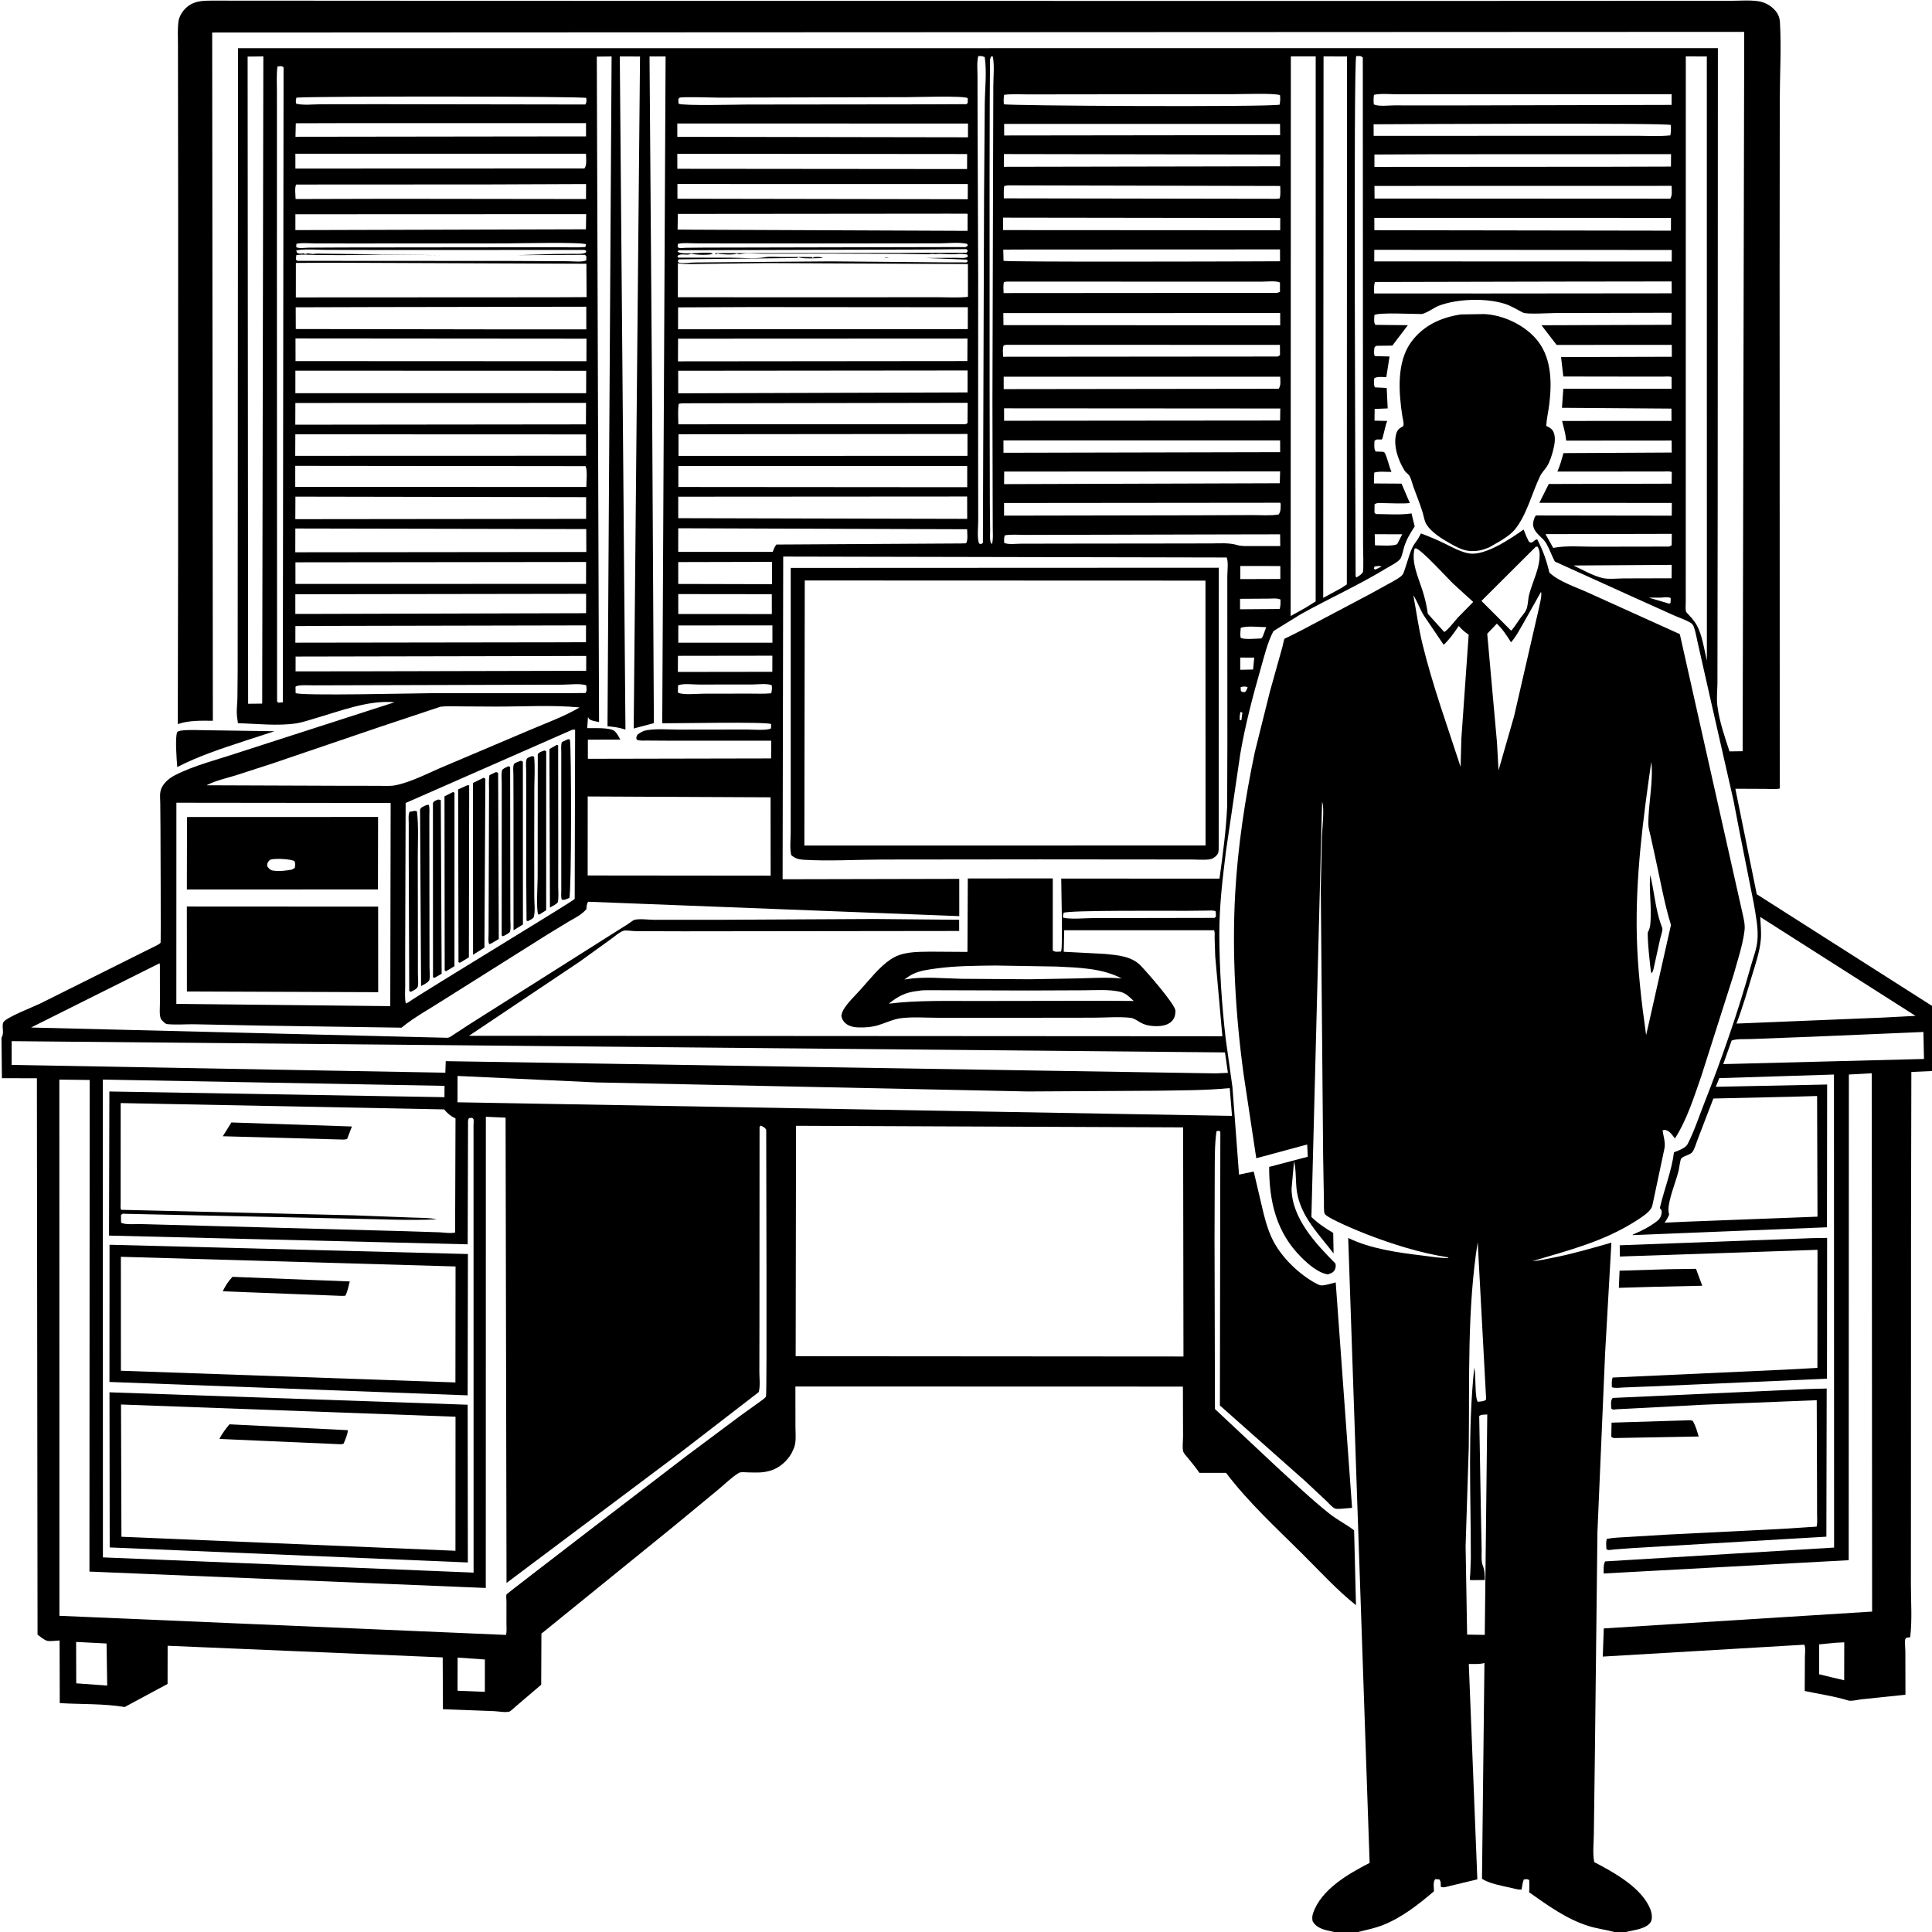 <svg version="1.1" xmlns="http://www.w3.org/2000/svg" style="display: block;" viewBox="0 0 2048 2048" width="1024" height="1024">
<path transform="translate(0,0)" fill="rgb(255,255,255)" d="M 0 0 L 0 2048 L 2048 2048 L 2048 0 L 0 0 z"/>
<path transform="translate(0,0)" fill="rgb(0,0,0)" d="M 2048 1066.26 L 2048 1135.34 L 2026.11 1136.32 L 2025.77 1299.96 L 2025.7 1562.56 L 2025.63 1678.66 C 2025.59 1697.2 2027.13 1717.2 2024.88 1735.5 L 2021 1736.1 C 2020.58 1736.56 2020.03 1736.95 2019.73 1737.5 C 2018.91 1739 2019.75 1748.28 2019.75 1750.4 L 2019.85 1796.49 L 1973.19 1801.36 C 1969.79 1801.72 1962.38 1803.59 1959.25 1802.61 C 1944.52 1798 1928.26 1795.79 1913.08 1792.51 L 1913.26 1756.76 C 1913.27 1753.37 1914.16 1746.3 1912.64 1743.44 L 1699.01 1756.05 L 1700.08 1726.19 L 1984.52 1708.34 L 1984.14 1137.7 L 1959.88 1139.05 L 1959.7 1653.87 L 1699.92 1667.96 C 1700 1663.87 1699.48 1658.79 1701.5 1655.15 L 1944.21 1640.48 L 1944.07 1139.06 L 1822.5 1142.86 L 1818.81 1152.05 L 1936.83 1149.64 L 1936.66 1300.97 L 1730.47 1309.29 C 1731.65 1308.22 1731.09 1308.53 1732.46 1307.98 C 1740.43 1304.77 1750.91 1299.12 1757.52 1293.61 C 1760.14 1291.43 1762.23 1286.41 1761.2 1283 C 1760.7 1281.38 1759.24 1281.63 1759.71 1279.63 C 1764.35 1260.01 1771.92 1241.59 1774.51 1221.45 C 1778.83 1219.9 1786.76 1217.02 1788.95 1212.77 C 1795.8 1199.46 1800.86 1184.04 1806.35 1170.07 C 1825.06 1122.49 1842.14 1073.5 1855.92 1024.26 C 1858.31 1015.69 1862.05 1006.2 1862.9 997.42 C 1864.15 984.501 1861.27 970.713 1859.14 958 L 1844.85 886.197 L 1837.53 848.269 L 1813.17 741.175 L 1800.21 683.774 C 1798.66 677.588 1797.78 670.86 1795.67 664.886 C 1794.69 662.1 1793.53 660.877 1790.94 659.5 C 1785.15 656.417 1778.59 654.236 1772.59 651.498 L 1728.69 631.735 L 1648.18 595.242 C 1644.98 589.084 1642.6 582.222 1639.24 576.254 C 1635.29 569.23 1626.64 565.684 1625.22 557.158 C 1624.78 554.534 1625.99 549.202 1627.6 547.135 C 1628.32 546.216 1628.18 546.414 1629.19 546.421 L 1772.1 546.626 L 1772.22 533.146 L 1631.76 533.036 L 1641.76 513.047 L 1772.02 512.712 L 1772.17 500.343 C 1769.68 499.35 1765.95 499.818 1763.23 499.82 L 1744.61 499.835 L 1650.88 499.891 C 1653.73 493.55 1655.49 486.994 1657.36 480.318 L 1772.1 479.713 L 1772 466.967 L 1660.25 467.056 C 1659.55 459.898 1657.66 453.164 1655.87 446.225 L 1771.88 446.199 L 1771.79 433.136 L 1655.75 432.286 L 1657.17 412.058 L 1771.98 412.101 L 1771.93 399.67 C 1769.41 398.721 1765.95 399.204 1763.26 399.206 L 1741.51 399.236 L 1657.2 399.107 L 1654.78 378.503 L 1772.21 378.172 L 1772.16 365.574 L 1650.09 365.624 L 1634.03 344.787 L 1771.84 344.301 L 1772 331.538 L 1648.71 331.835 C 1642.85 331.844 1618.56 333.424 1614.47 331.392 C 1607.92 328.142 1601.8 324.089 1594.73 321.917 C 1574.66 315.75 1544.72 316.649 1525.11 324.124 C 1520.32 325.948 1511 332.853 1506.52 332.883 C 1498.59 332.935 1460.97 330.967 1456.9 334 C 1456.85 337.107 1455.96 342.127 1458 344.359 L 1492.39 344.717 L 1475.96 366.348 L 1459.79 366.55 C 1457.91 366.69 1458.09 367.138 1456.92 368.5 C 1456.69 371.774 1455.97 374.492 1457.36 377.5 L 1472.98 377.895 L 1469.54 399.737 C 1465.63 399.767 1459.96 398.837 1456.75 401 C 1456.61 404.004 1455.9 408.013 1457.5 410.621 L 1469.97 411.275 L 1471.01 432.932 L 1457.19 433.511 L 1457.02 445.905 L 1470.5 446.234 L 1470.05 447.446 L 1469.38 449.341 C 1468.71 451.182 1465.53 465.493 1465 465.725 C 1464.01 466.157 1462.83 465.799 1461.75 465.836 C 1458.99 465.93 1458.86 465.578 1456.97 467.5 C 1456.99 471.014 1456.15 475.814 1458.22 478.628 L 1466 478.918 C 1466.2 478.963 1467.68 479.594 1467.89 480 C 1470.84 485.893 1472.35 493.911 1474.97 500.257 C 1469.68 500.294 1461.62 499.411 1456.72 500.97 L 1456.44 512.477 L 1485.69 512.669 L 1494.49 533.264 C 1485.62 534.117 1476.04 533.389 1467.09 533.324 C 1463.54 533.298 1460.11 532.541 1457.09 534.5 L 1457.01 543.5 L 1458.5 544.921 C 1470.39 544.935 1483.71 546.067 1495.4 544.345 L 1496.25 544.207 L 1499.62 558.061 C 1495.13 564.867 1491.17 571.366 1488.64 579.164 C 1487.4 582.985 1486.53 588.298 1484.76 591.779 C 1482.93 595.385 1473.48 600.073 1469.96 602.215 C 1440.39 620.213 1408.71 634.463 1378.5 651.318 L 1349.87 668.995 C 1343.54 681.122 1340.16 695.615 1336.4 708.74 C 1327.86 738.522 1320.02 768.444 1314.77 799 L 1299.62 902 C 1295.96 931.573 1292.47 960.369 1292.54 990.244 C 1292.63 1027.06 1295.08 1064.98 1299.35 1101.57 L 1306.43 1152.21 L 1313.42 1245.14 L 1328.99 1241.87 L 1337.25 1277.05 C 1339.96 1289.07 1343.2 1301.98 1348.54 1313.12 C 1357.19 1331.21 1374.36 1348.23 1391.48 1358.51 C 1393.38 1359.65 1398 1362.31 1400.1 1362.52 C 1404.24 1362.95 1411.7 1360.42 1415.9 1359.38 L 1433.25 1598.41 L 1429.5 1598.69 C 1426.11 1598.84 1418.28 1600.07 1415.33 1599.14 C 1412.52 1598.25 1408.45 1593.37 1406.21 1591.24 L 1383.79 1570.23 L 1293.14 1489.86 L 1293.61 1199.5 C 1291.51 1198.55 1291.66 1198.49 1289.5 1199.27 C 1287.41 1214.2 1287.78 1230.18 1287.66 1245.28 L 1287.46 1313.42 L 1287.9 1493.64 L 1352.32 1553.98 C 1370.93 1571.03 1389.44 1588.76 1409.17 1604.5 C 1417.48 1611.13 1427.08 1615.77 1435.42 1622.25 L 1437.38 1701.54 C 1417.25 1685.56 1399.02 1665.52 1380.77 1647.37 C 1352.82 1619.56 1323.5 1592.76 1299.65 1561.28 L 1271.45 1561.29 C 1267.6 1555.67 1263.26 1550.5 1259 1545.19 C 1257.67 1543.53 1254.99 1540.91 1254.36 1538.97 C 1253.05 1534.9 1254.11 1527.35 1254.09 1522.77 L 1253.93 1469.85 L 843.155 1469.73 L 843.209 1512.38 C 843.208 1519.31 844.289 1528.3 841.699 1534.76 L 841.159 1536 L 839.304 1540.1 C 834.646 1548.62 826.079 1556.23 816.692 1558.93 L 815.11 1559.36 C 807.718 1561.45 800.548 1560.91 792.956 1560.8 C 790.248 1560.76 785.417 1560 783.143 1561.38 C 775.387 1566.07 768.179 1573.38 761.151 1579.2 L 713.551 1618.48 L 573.913 1731.74 L 573.69 1785.87 L 545.862 1809.64 C 544.608 1810.65 541.371 1813.93 539.948 1814.36 C 535.93 1815.57 527.742 1814.03 523.198 1813.85 L 469.509 1811.82 L 469.286 1756.92 L 177.699 1744.57 L 177.626 1785.06 L 132.174 1809.51 C 109.977 1805.79 85.884 1806.72 63.343 1805.37 L 63.178 1738.99 C 59.465 1739.08 53.506 1740.08 50.043 1739.32 C 46.943 1738.63 42.447 1734.69 39.795 1732.86 L 39.112 1143.03 L 2.035 1142.92 L 1.561 1100 C 4.996 1095.25 1.385 1087.58 3.631 1083.56 C 6.478 1078.47 35.438 1067.3 42.548 1063.82 L 158.138 1006.12 C 160.479 1004.83 168.862 1001.26 170.218 999.387 C 170.673 998.761 170.119 888.877 170.106 876.986 L 169.896 851.397 C 169.798 845.966 168.936 839.92 171.423 834.933 C 174.442 828.88 180.199 824.419 186.118 821.425 C 206.569 811.083 230.939 805.16 252.708 797.822 L 418.268 744.425 C 390.859 741.777 360.204 753.929 334.057 761.465 C 327.688 763.3 321.052 765.671 314.5 766.713 C 294.918 769.827 272.21 767.136 252.24 766.641 L 252.005 765.07 L 251.652 762.5 C 250.348 754.763 251.377 748.032 251.678 740.299 L 251.944 711.814 L 252.034 577.471 L 252.339 51.08 L 1821.03 50.994 L 1820.82 537.53 L 1820.61 689.031 L 1820.55 725.016 C 1820.41 732.554 1819.5 740.519 1820.45 747.995 L 1820.67 749.5 C 1822.74 765.128 1828.44 781.56 1833.36 796.526 L 1847.27 796.322 L 1848.95 33.779 L 224.92 34.489 L 225.627 764.07 C 214.233 763.896 200.78 763.591 189.855 767.144 L 188.457 767.615 L 188.787 586.478 L 188.844 226.957 L 188.681 89.003 L 188.64 46.972 C 188.636 39.276 188.175 31.025 189.065 23.391 C 189.679 18.127 192.639 13.018 196.278 9.278 C 204.131 1.203 213.398 0.731 223.824 0.671 L 663 0.936 L 1547.35 0.975 L 1770.92 0.87 L 1834.3 0.862 C 1843.8 0.881 1855.08 -0.166 1864.39 1.379 C 1870.63 2.416 1876.45 5.523 1880.82 10.07 C 1884.63 14.047 1886.49 18.104 1886.81 23.632 C 1888.39 50.908 1886.66 79.281 1886.63 106.66 L 1886.47 285.536 L 1886.61 835.885 C 1881.97 836.917 1876.11 836.262 1871.33 836.246 L 1839.54 836.105 L 1862.24 947.941 L 2048 1066.26 z M 1036.97 59.5 C 1035.34 66.073 1036.19 73.897 1036.19 80.657 L 1036.27 122.878 L 1036.89 292.5 L 1036.85 488.645 L 1036.94 551.775 C 1036.97 558.544 1035.57 569.898 1037.82 576.143 L 1039.98 576.798 L 1041.91 575.5 L 1043.15 208.343 L 1043.88 109.987 C 1044.07 94.24 1046.17 75.99 1043.84 60.5 C 1041.22 59.44 1039.78 59.231 1036.97 59.5 z M 1051.07 59.5 C 1050.01 61.024 1049.57 61.838 1049.46 63.738 L 1049.17 104.145 L 1048.99 182.078 L 1049.02 412.819 L 1049.28 534.417 L 1049.59 561.759 C 1049.66 565.547 1049.12 570.4 1049.89 574 C 1050.16 575.257 1050.68 575.902 1051.5 576.809 C 1053.04 571.559 1052.37 565.288 1052.36 559.827 L 1052.26 526.83 L 1052.03 423.627 L 1052.75 161.012 L 1052.96 91.115 C 1052.98 81.375 1054.29 69.593 1052.47 60.089 L 1051.07 59.5 z M 1437.62 59.5 C 1434.57 66.109 1436.97 556.086 1437.01 611 L 1438 612.141 L 1441.95 609.5 C 1442.84 608.586 1443.96 607.856 1444.61 606.757 C 1445.71 604.864 1444.91 582.85 1444.91 578.971 L 1444.8 463.269 L 1444.63 61 C 1442.29 58.751 1440.78 59.463 1437.62 59.5 z M 262.488 59.998 L 263.029 746.03 L 277.944 745.862 L 279.151 59.801 L 262.488 59.998 z M 632.637 60.028 L 635.011 765.413 C 632.286 764.812 625.894 764.041 624.206 761.726 L 623.292 760.024 L 622.477 771.826 C 629.296 772.056 647.281 770.86 651.76 775.234 C 654.231 777.647 655.948 780.997 657.612 783.983 L 623.161 784.097 L 623.163 804.36 L 817.403 803.971 L 817.561 785.198 L 709.05 785.168 L 685.956 785.018 C 682.411 784.99 678.252 785.53 674.958 784.069 C 674.094 781.456 674.594 781.307 675.768 778.764 C 678.824 776.455 681.665 774.699 685.5 774.051 C 696.385 772.213 709.455 773.444 720.572 773.42 L 792 773.318 C 797 773.301 813.993 774.707 817.333 772 L 817.429 767.5 C 811.13 764.902 717.445 766.827 702.014 766.716 L 705.556 59.853 L 688.532 59.876 L 691.266 427.75 L 693.13 766.577 L 671.752 772.231 L 678.449 59.91 L 657.015 59.83 L 663.003 773.411 L 661.513 772.93 C 655.644 771.068 650.095 770.39 643.982 769.881 L 648.319 59.857 L 632.637 60.028 z M 1368.35 59.797 L 1368.15 653.025 L 1384.01 644.184 L 1394.67 637.49 L 1394.7 59.795 L 1368.35 59.797 z M 1403.01 59.805 L 1402.66 633.764 L 1421.53 623.53 L 1427.71 619.518 L 1427.86 59.856 L 1403.01 59.805 z M 1787.02 59.782 L 1786.96 639.187 C 1786.97 641.76 1786.26 647.636 1787.92 649.371 C 1791.86 653.468 1796.08 658.033 1798.82 663.037 C 1804.37 673.157 1806.66 688.992 1809.36 700.363 L 1809.3 59.872 L 1787.02 59.782 z M 294.099 70.5 C 292.978 79.214 293.534 88.327 293.533 97.106 L 293.547 141.396 L 293.533 288.656 L 293.708 743.5 L 295 744.863 L 299.803 744.5 L 300.587 71.319 C 298.246 69.464 296.947 70.246 294.099 70.5 z M 1064.41 100.5 C 1063.9 104.035 1063.74 106.947 1064.15 110.5 C 1068.45 112.232 1341.78 113.654 1356.5 110.964 C 1357.09 107.497 1357.22 104.505 1356.93 101 C 1353.59 98.518 1315.19 99.82 1307.48 99.824 L 1136.35 99.996 L 1090.39 100.07 C 1081.9 100.086 1072.82 99.464 1064.41 100.5 z M 1456.44 100.5 C 1456.04 104.086 1455.84 107.155 1456.33 110.739 C 1461.88 113.122 1471.95 111.689 1478.16 111.707 L 1538 111.756 L 1771.96 111.203 L 1771.99 99.877 L 1538.35 99.888 L 1481.98 99.952 C 1474.07 99.962 1464.14 98.847 1456.44 100.5 z M 314.244 103.5 C 313.689 106.074 313.23 107.316 314.005 109.936 C 321.987 111.853 332.304 110.531 340.654 110.517 L 399.832 110.437 L 620.5 110.77 C 622.033 108.01 621.673 106.935 621.5 103.844 C 618.445 102 337.115 101.816 314.244 103.5 z M 762.255 103.501 C 756.462 103.511 723.117 102.333 720.5 103.571 C 719.889 103.86 719.541 104.524 719.061 105 L 719.269 109.885 C 723.588 112.416 782.792 110.831 791.558 110.816 L 983.25 110.602 L 1024.5 110.419 L 1025.88 109 L 1025.8 104 C 1021.09 101.275 971.561 102.965 962.885 102.968 L 762.255 103.501 z M 374.255 130.501 L 313.562 130.671 L 313.22 144.977 L 561.25 144.646 L 621.209 144.623 L 621.211 130.522 L 374.255 130.501 z M 717.957 130.92 L 717.996 145.036 L 1026.1 145.537 L 1026.13 130.947 L 717.957 130.92 z M 1064.42 131.35 L 1064.47 143.614 L 1357 143.247 L 1356.88 131.353 L 1064.42 131.35 z M 1456.07 131.752 L 1456.15 144.013 L 1670.11 143.964 L 1735.08 143.952 C 1746.76 143.946 1759.08 144.748 1770.64 143.5 C 1771.37 139.681 1771.38 136.37 1771.1 132.5 C 1766.56 130.071 1485.4 131.566 1456.07 131.752 z M 313.128 162.989 L 313.143 178.693 L 619.5 178.576 C 622.425 174.855 621.16 167.758 621.176 162.987 L 313.128 162.989 z M 717.973 163.005 L 718.004 178.928 L 1025.14 179.21 L 1025.2 163.276 L 717.973 163.005 z M 1064.16 163.307 L 1064.12 176.816 L 1356.91 176.278 L 1357.05 163.799 L 1064.16 163.307 z M 1522.25 163.502 L 1456.96 163.797 L 1456.95 176.932 L 1704.5 176.769 L 1771.26 176.576 L 1771.39 163.41 L 1522.25 163.502 z M 518.255 195.502 L 313.898 195.611 C 312.182 199.223 313.298 206.828 313.346 210.989 L 414.5 210.73 L 621.196 210.985 L 621.268 195.105 L 518.255 195.502 z M 718.095 195.041 L 718.119 210.667 L 1025.87 211.176 L 1025.94 195.104 L 718.095 195.041 z M 1068.31 196.5 L 1064.5 197.182 C 1063.86 201.554 1064.02 205.862 1064.09 210.264 L 1353.5 210.74 L 1356.5 210.382 C 1357.68 206.262 1357.14 201.403 1357.08 197.132 L 1068.31 196.5 z M 1456.98 197.081 L 1457.09 210.474 L 1770.5 210.627 C 1773 206.979 1771.97 201.434 1771.97 197.015 L 1456.98 197.081 z M 1005.28 226.502 L 718.541 226.766 L 718.278 243.373 L 736.763 243.509 L 1025.66 244.692 L 1025.72 226.571 L 1005.28 226.502 z M 313.132 227.135 L 313.14 243.921 L 621.111 243.076 L 621.373 227.011 L 313.132 227.135 z M 1063.24 230.703 L 1063.34 243.913 L 1357.06 244.084 L 1357.09 231.1 L 1063.24 230.703 z M 1456.84 230.963 L 1456.87 244.029 L 1771.25 244.506 L 1771.31 230.991 L 1456.84 230.963 z M 314.207 258.5 L 314.022 262 C 316.98 263.647 323.704 262.605 327.298 262.536 L 362.889 262.343 L 544.542 262.14 L 593.494 262.073 C 602.415 262.061 611.636 262.567 620.5 261.854 L 621.21 258.99 C 616.918 256.375 546.599 257.996 536.188 258.015 L 377.25 258.083 L 334.907 258.054 C 328.749 258.05 321.083 257.181 315.078 258.285 L 314.207 258.5 z M 718.604 258.5 L 718.295 261.796 C 718.864 262.151 719.366 262.645 720 262.862 C 721.231 263.282 724.912 262.717 726.47 262.677 L 746.727 262.48 L 1023.5 261.897 L 1025.92 260.5 L 1025.23 258.5 C 1016.54 256.503 1004.96 257.929 995.986 257.939 L 929.536 258.019 L 776.5 258.053 L 737.257 257.962 C 731.477 257.948 724.158 257.126 718.604 258.5 z M 974.255 264.501 L 719.161 265.268 L 718.301 266.841 C 724.051 271.113 752.408 265.682 755.711 269 C 751.248 270.787 737.191 270.192 732.5 268.861 L 731.772 269.283 C 727.463 271.13 721.309 267.966 718.082 271.5 L 719 273.109 L 775.295 273.186 C 786.831 273.189 799.79 274.681 811.054 272.685 C 816.255 271.762 822.741 272.464 828.069 272.463 L 860.51 272.5 L 861.5 273.49 L 863 272.49 C 865.903 272.494 869.602 271.897 872 273.49 L 873.5 273.51 C 868.913 273.508 848.832 274.842 846.5 272.51 L 845 273.51 L 719.5 274.932 L 718.405 276.995 C 718.937 277.475 719.306 278.258 720 278.434 C 724.184 279.499 732.212 278.292 736.72 278.243 L 779.906 277.877 L 880.5 277.078 L 1001.92 278.141 L 1020.07 278.146 C 1020.72 278.146 1023.95 278.404 1024.5 278.146 C 1025.04 277.895 1025.41 277.382 1025.87 277 L 1024.96 275.21 L 981 273.49 L 1014 273.275 C 1017.53 273.263 1023.44 274.257 1026.03 272 L 1025.5 269.912 C 1021.27 269.054 1018.24 268.878 1014 269.331 C 1006.94 270.083 999.38 268.637 992.153 269.24 C 990.493 269.378 991.418 269.336 989.591 269.152 C 987.588 268.95 985.943 269.472 984 269.51 L 954.699 269.042 L 876.45 268.8 L 808 268.923 C 801.015 268.952 791.835 267.769 785.117 269.28 C 783.494 269.645 782.536 269.206 781 268.707 L 779.932 269.103 C 775.659 270.453 764.89 269.598 760.5 268.807 L 758.5 269.6 L 758 268.349 L 1024.5 267.901 L 1026.02 266 L 1024.5 264.09 L 974.255 264.501 z M 1090.25 264.501 L 1063.51 264.604 L 1063.78 276.447 C 1065.52 277.908 1301.28 277.188 1329.5 277.072 L 1356.91 276.964 L 1356.86 264.392 L 1090.25 264.501 z M 313.926 265.5 L 315.038 268.2 C 317.733 269.066 319.118 269.091 321.856 268.5 L 323.5 269.431 L 324.781 268.911 C 326.985 268.205 327.83 268.768 330 269.108 C 332.012 269.424 334.014 269.006 335.995 268.835 L 469.5 270.51 L 404.67 269.963 L 362.5 270.471 L 333.778 270.268 C 327.023 270.131 320.828 269.419 314.081 270.5 L 313.694 275 L 315 276.51 L 541.25 276.635 L 602.232 276.928 C 606.614 276.944 618.375 278.189 621.5 275.848 L 621.49 271.5 L 620 270.15 L 549 270.49 L 588.428 269.216 L 609.003 269.072 C 613.041 269.051 617.132 269.478 620.895 267.837 L 621.5 266.066 C 619.572 264.622 619.522 264.939 617.263 264.926 L 413.249 264.998 L 346.221 264.88 C 336.678 264.868 325.928 263.861 316.498 265.012 L 313.926 265.5 z M 1456.81 264.83 L 1456.76 277.098 L 1772.11 277.227 L 1772.14 264.979 L 1456.81 264.83 z M 349.49 278.5 L 313.653 278.735 L 313.61 315.267 L 587.5 315.125 L 621.8 314.957 L 621.601 279.57 L 349.49 278.5 z M 718.598 279.011 L 718.547 315.088 L 925.897 315.102 L 992.327 315.062 C 1003.35 315.048 1015.16 315.853 1026.07 314.686 L 1026.03 279.889 L 813.011 278.879 L 745.091 279.724 C 736.591 279.692 726.905 280.494 718.598 279.011 z M 1066.82 298.5 L 1064.1 299.08 C 1063.36 302.919 1063.7 306.79 1063.85 310.675 L 1353.5 310.463 L 1356.82 309.5 L 1356.82 299.5 C 1352.54 297.363 1342.73 298.569 1337.85 298.565 L 1286.3 298.578 L 1066.82 298.5 z M 1652.07 298.5 L 1457.5 298.935 C 1456.18 302.753 1456.61 307.09 1456.63 311.09 L 1577.5 311.108 L 1772.09 310.929 L 1772.02 298.344 L 1652.07 298.5 z M 398.49 325.5 L 313.468 325.741 L 313.548 348.785 L 537.5 349.155 L 621.521 349.155 L 621.473 325.137 L 398.49 325.5 z M 797.745 325.495 L 718.798 325.823 L 718.764 349.022 L 949.5 348.946 L 1025.9 348.89 L 1025.95 325.683 L 797.745 325.495 z M 1063.55 331.883 L 1063.71 344.647 L 1357.08 344.855 L 1357.05 331.844 L 1063.55 331.883 z M 313.245 358.77 L 313.288 382.778 L 621.64 382.916 L 621.69 359.022 L 313.245 358.77 z M 718.791 359.027 L 718.678 383.038 L 1025.45 382.746 L 1025.58 358.89 L 718.791 359.027 z M 1066.98 365.5 L 1063.99 366.051 C 1062.51 369.253 1063.28 374.63 1063.32 378.174 L 1354.5 377.93 L 1356.86 376.5 L 1356.78 365.589 L 1066.98 365.5 z M 313.129 392.931 L 313.115 416.827 L 621.336 416.802 L 621.407 393.037 L 313.129 392.931 z M 718.896 393.019 L 718.943 416.932 L 1025.64 415.984 L 1025.68 392.72 L 718.896 393.019 z M 1063.93 399.316 L 1063.96 412.484 L 1355.5 412.11 C 1358.05 408.134 1357.13 403.973 1357.09 399.319 L 1063.93 399.316 z M 313.109 427.168 L 313.022 450.191 L 621.126 449.86 L 621.224 427.088 L 313.109 427.168 z M 723.229 427.5 L 719.5 428.036 C 718.376 435.004 719.02 442.698 719.076 449.774 L 1023.5 449.729 L 1025.6 448.5 L 1025.75 427.003 L 723.229 427.5 z M 1064.35 432.832 L 1064.38 446.027 L 1356.97 445.762 L 1357.16 433.032 L 1064.35 432.832 z M 313.062 460.371 L 312.961 483.209 L 621.298 483.113 L 621.218 460.487 L 313.062 460.371 z M 719.254 460.32 L 719.228 483.26 L 1025.55 483.236 L 1025.58 460.028 L 719.254 460.32 z M 1063.71 466.857 L 1063.72 479.962 L 1357.02 479.32 L 1356.98 466.817 L 1063.71 466.857 z M 312.997 493.814 L 312.971 516.11 L 621.523 516.222 C 621.501 510.241 622.909 499.44 620.754 494.137 L 312.997 493.814 z M 719.072 493.996 L 719.084 516.213 L 1025.31 516.452 L 1025.3 494.059 L 719.072 493.996 z M 1064.48 499.891 L 1064.37 513.19 L 1356.59 512.263 L 1356.99 499.704 L 1064.48 499.891 z M 313.154 526.46 L 313.049 550.342 L 621.309 550.005 L 621.325 527.008 L 313.154 526.46 z M 753.255 526.502 L 718.967 526.531 L 718.962 549.297 L 988.793 549.922 L 1025.28 550.006 L 1025.22 526.322 L 753.255 526.502 z M 1064.33 533.205 L 1064.36 546.598 L 1269.44 546.236 L 1327.32 546.017 C 1336.47 545.974 1346.55 546.868 1355.5 545.344 C 1357.98 541.5 1357.46 538.339 1357.58 533.901 L 1356.92 532.927 L 1064.33 533.205 z M 313.069 560.235 L 313.013 585.439 L 621.527 585.127 L 621.434 560.84 L 313.069 560.235 z M 718.966 559.98 L 718.944 585.033 L 819.087 584.994 L 819.456 583.999 C 820.424 581.432 821.296 579.421 823.01 577.228 L 1018.25 576.097 L 1024 575.929 C 1026.31 573.084 1025.19 564.895 1025.2 561.016 L 718.966 559.98 z M 1295.04 566.514 L 1130.49 566.921 L 1086.64 567.024 C 1079.82 567.04 1071.85 566.23 1065.16 567.5 C 1064.09 570.147 1064.4 572.712 1064.52 575.5 C 1068.98 577.501 1076.72 576.363 1081.66 576.36 L 1128.5 576.261 L 1244.64 576.131 L 1283.8 576.059 C 1293.11 576.028 1302.68 575.141 1311.68 577.82 C 1316.31 579.197 1322.16 578.806 1327 578.851 L 1357.11 578.836 L 1356.98 566.401 L 1295.04 566.514 z M 1457.26 566.294 L 1457.54 578.075 C 1462.12 578.071 1478.94 579.418 1481.34 576.377 L 1481.68 575.634 L 1486.41 566.337 L 1457.26 566.294 z M 1638.3 566.205 L 1646.51 580.845 L 1647.47 580.647 C 1660.54 578.192 1675.91 579.543 1689.29 579.519 L 1769.5 579.388 L 1772.04 577.967 L 1772.17 565.895 L 1638.3 566.205 z M 830.235 589.993 L 829.593 932.05 L 1016.85 931.649 L 1016.86 971.14 L 623.5 955.874 C 621.759 958.385 621.906 960.675 621.615 963.641 C 616.619 969.751 609.514 973.037 602.797 976.931 L 580.743 990.351 L 470.835 1059.54 C 455.752 1069.36 439.563 1077.92 425.629 1089.37 L 277.467 1087.18 L 206.753 1085.78 C 197.293 1085.59 186.809 1086.52 177.5 1085.63 C 176.005 1085.49 175.154 1084.84 174.026 1083.86 C 173.145 1083.09 170.932 1081 170.5 1079.95 C 168.686 1075.53 169.564 1067.94 169.547 1063.19 L 169.507 1027.36 C 169.508 1025.23 169.612 1023.19 169.225 1021.08 L 32.867 1089.22 L 474.489 1100.1 C 476.8 1099.83 479.086 1097.89 481.022 1096.64 L 498.82 1085.04 L 641.175 994.981 L 665.606 979.561 C 667.31 978.479 670.877 975.517 672.705 975.036 C 677.967 973.651 687.932 975.038 693.594 975.039 L 763.31 975.019 L 926.906 974.172 L 1016.74 975 L 1016.75 986.875 L 724.893 987.224 L 673.903 987.074 C 670.864 987.05 663.426 985.856 660.908 986.648 C 656.891 987.912 650.892 993.127 647.402 995.635 L 614.535 1019.34 L 497.17 1097.98 L 1295.76 1098.47 L 1288.17 1013.53 L 1287.55 994.23 C 1287.53 991.662 1287.98 988.401 1286.94 986.094 L 1128.08 986.113 L 1127.61 1008.92 L 1171.13 1011.17 C 1184.09 1012.45 1199.07 1013.45 1208.76 1023.21 C 1214.98 1029.47 1246.09 1064.86 1246.02 1071.53 C 1245.97 1076.04 1245.08 1079.71 1241.71 1082.92 C 1236.53 1087.84 1228.18 1088.11 1221.42 1087.56 C 1217.03 1087.2 1213.17 1086.22 1209.27 1084.1 C 1205.97 1082.31 1202.25 1079.34 1198.5 1078.93 C 1185.88 1077.54 1171.67 1078.77 1158.92 1078.79 L 1073.9 1078.9 L 994.229 1078.88 C 981.522 1078.87 967.548 1077.74 955 1079.34 C 946.536 1080.43 938.788 1084.43 930.678 1086.84 C 924.025 1088.81 917.695 1089.24 910.807 1089.12 C 904.784 1089.03 898.584 1087.88 894.548 1082.94 C 893.043 1081.1 892.483 1079.25 891.847 1077 C 892.35 1074.41 892.894 1072.3 894.282 1070.03 C 898.863 1062.52 906.094 1055.77 912.009 1049.23 C 921.858 1038.34 932.028 1025.08 944.236 1016.89 C 956.562 1008.62 971.711 1009.05 985.989 1008.8 L 1025.54 1009.06 L 1025.91 931.194 L 1115.99 931.174 L 1115.97 1007.5 C 1118.32 1009.56 1121.7 1008.74 1124.78 1008.66 C 1126.8 1005.5 1124.91 941.297 1124.96 931.309 L 1292.7 931.403 C 1296.21 906.023 1299.7 880.485 1300.83 854.862 L 1301.06 789.332 L 1301.02 671.271 L 1301 611.482 C 1300.99 605.99 1302.32 595.608 1300.35 590.966 L 830.235 589.993 z M 313.17 596.085 L 313.181 618.995 L 621.254 618.938 L 621.29 595.728 L 313.17 596.085 z M 718.967 595.827 L 718.953 619.011 L 818.326 619.247 L 818.317 595.593 L 718.967 595.827 z M 1667.98 599.444 C 1677.5 603.95 1688.55 610.307 1698.71 612.749 C 1705.09 614.284 1714.61 613.156 1721.26 613.141 L 1771.95 613.008 L 1772.08 598.776 L 1667.98 599.444 z M 1314.75 599.97 L 1314.76 613.885 L 1357.21 613.733 L 1357.2 600.021 L 1314.75 599.97 z M 1457.05 600.5 L 1456.32 603.01 L 1457.94 603.752 L 1461.5 602.081 L 1464.49 600.5 C 1462.11 599.537 1459.53 600.194 1457.05 600.5 z M 601.49 629.5 L 313.065 629.922 L 313.069 650.75 L 333.693 650.765 L 621.272 650.019 L 621.305 629.486 L 601.49 629.5 z M 718.985 629.746 L 719.009 650.882 L 818.178 650.919 L 818.144 629.858 L 718.985 629.746 z M 1760.26 633.534 L 1747.81 633.532 L 1760.9 637.39 L 1769.5 639.957 L 1770.88 639 L 1771.01 634 C 1768.41 632.405 1763.41 633.377 1760.26 633.534 z M 1314.5 634.767 L 1314.49 645.874 L 1356.5 645.57 C 1357.54 642.138 1357.41 639.061 1357.32 635.5 C 1353.68 633.824 1348.11 634.579 1344.03 634.588 L 1314.5 634.767 z M 345.255 663.503 L 313.142 663.7 L 313.098 681.281 L 587.5 680.893 L 621.154 680.788 L 621.23 662.939 L 345.255 663.503 z M 719.022 663.009 L 719.014 681.306 L 818.796 681.295 L 818.772 662.936 L 719.022 663.009 z M 1315.24 665.5 C 1314.98 668.99 1314.51 672.523 1315.07 676 C 1318.86 678.369 1332.05 676.845 1337 676.785 C 1338.13 675.551 1338.41 675.143 1339.01 673.5 L 1342.25 664.834 C 1334.5 664.788 1322.41 663.107 1315.24 665.5 z M 553.304 695.507 L 313.356 695.979 L 313.32 711.665 L 379.5 711.62 L 621.37 711.07 L 621.437 695.314 L 553.304 695.507 z M 718.658 695.208 L 718.569 712.282 L 818.681 712.151 L 818.737 695.066 L 718.658 695.208 z M 1314.71 697.04 L 1314.68 709.999 L 1328.31 709.734 L 1329.56 697.092 L 1314.71 697.04 z M 332.255 726.5 C 328.216 726.552 315.645 725.556 313.259 728 L 313.381 734.658 C 318.53 737.864 441.223 734.877 460.216 734.764 L 602.25 734.795 L 620.679 734.619 C 622.393 732.078 621.626 729.538 621.5 726.536 C 615.751 724.193 603.227 725.766 596.623 725.778 L 536.277 725.943 L 332.255 726.5 z M 718.76 726.5 L 718.608 734.134 C 723.51 737.024 739.347 735.327 745.537 735.345 L 792.906 735.258 C 800.99 735.217 809.465 735.686 817.5 734.916 C 818.348 731.775 818.419 729.745 818.14 726.5 C 813.816 724.155 802.197 725.588 797.07 725.605 L 740.475 725.625 C 734.515 725.634 725.555 724.402 719.964 726.103 L 718.76 726.5 z M 1315.09 728.5 L 1315.39 732.618 C 1317.62 733.682 1317.4 733.986 1319.98 733.449 L 1321.38 731.5 L 1322.59 728.392 C 1320.09 727.47 1317.61 727.57 1315.09 728.5 z M 466.921 749.159 L 403.239 770.372 L 288.752 809.334 L 249.5 822.049 C 239.463 825.115 228.138 827.568 218.883 832.44 L 367.5 832.979 L 400.876 832.996 C 406.679 832.974 413.319 833.559 419.019 832.44 C 436.638 828.984 455.678 818.546 472.427 811.672 L 561.554 773.88 C 578.992 766.43 598.105 759.547 614.406 749.909 C 585.325 747.101 554.616 749.101 525.34 749.009 L 489.247 748.809 C 481.903 748.766 474.207 748.248 466.921 749.159 z M 1315.12 754.5 C 1314.13 757.699 1313.96 759.977 1314.16 763.312 L 1315.88 763.5 L 1316.98 755.5 L 1315.12 754.5 z M 606.781 773.5 L 429.996 851.209 L 429.503 1007.22 L 429.524 1045.52 C 429.538 1051.32 428.827 1058.09 430.177 1063.75 L 432.831 1062.5 C 448.852 1051.22 608.629 954.781 609.211 952.861 L 609.639 773.5 C 608.651 773.441 607.763 773.35 606.781 773.5 z M 623.001 844.287 L 622.957 928.05 L 816.912 928.24 L 816.846 845.186 L 623.001 844.287 z M 186.993 850.934 L 186.935 1064.15 L 413.702 1066.54 L 414.111 851.195 L 186.993 850.934 z M 1257.95 965.5 C 1243.34 965.601 1132.36 964.675 1127.5 967.647 C 1126.87 969.961 1126.47 970.432 1127.06 972.843 C 1136.53 974.672 1148.15 973.298 1157.86 973.226 L 1287.5 973.002 L 1288.99 971.5 L 1288.72 966.131 C 1286.09 964.737 1282.98 965.243 1280.09 965.266 L 1257.95 965.5 z M 1865.9 971.987 C 1866.3 979.829 1867.25 988.262 1866.54 996.073 C 1865.34 1009.42 1860.52 1023.05 1856.68 1035.83 C 1851.79 1052.1 1846.85 1069.21 1840.73 1085.04 L 1996.25 1078.66 L 2030.56 1076.86 L 1865.9 971.987 z M 1055.26 1023.51 C 1034.21 1023.77 1013.07 1023.78 992.186 1026.65 C 983.94 1027.79 975.493 1028.86 967.859 1032.45 C 964.582 1033.99 961.552 1036.29 958.607 1038.38 L 960.322 1038.08 C 978.96 1034.96 999.979 1037.15 1018.83 1037.56 L 1091.91 1038.06 L 1143.64 1037.14 C 1158.82 1036.7 1173.89 1035.85 1189.05 1037.2 C 1168.09 1026.21 1143.18 1025.7 1119.91 1024.58 L 1055.26 1023.51 z M 973.55 1050.37 C 960.219 1051.71 952.512 1055.68 942.134 1063.93 C 973.12 1060.15 1004.6 1061.19 1035.77 1061.09 L 1170.43 1060.88 L 1201.77 1061.07 C 1197.63 1057.15 1193.52 1052.83 1187.78 1051.44 C 1175.67 1048.52 1161.07 1049.7 1148.64 1049.74 L 1089.33 1049.97 L 986.155 1049.66 C 982.278 1049.77 977.216 1049.44 973.55 1050.37 z M 2024.29 1094.57 L 1919.42 1099.02 L 1856.76 1101.4 C 1850.83 1101.68 1840.96 1101 1835.6 1103.01 L 1826.71 1127.98 L 1841.68 1127.63 L 2039.49 1122.54 L 2038.88 1093.94 L 2024.29 1094.57 z M 12.372 1103.67 L 12.335 1128.85 L 472.074 1137.1 L 472.504 1124.87 L 1288.44 1137.83 L 1301.63 1137.28 L 1298.53 1115.61 L 12.372 1103.67 z M 485.015 1140.54 L 484.995 1168.47 L 1305.98 1182.9 L 1303.57 1153.42 C 1277.47 1155.97 1250.83 1155.79 1224.61 1156.22 L 1089.72 1157 L 632 1147.41 L 485.015 1140.54 z M 62.92 1144.42 L 62.99 1712.82 L 536.297 1733.08 C 537.411 1729.54 536.841 1724.7 536.847 1720.96 L 536.875 1697.74 C 536.877 1695.95 536.354 1691.66 536.88 1690.11 C 537.12 1689.4 710.799 1556.14 726.993 1543.9 L 783.763 1501.52 L 806.087 1485.46 C 807.731 1484.21 811.224 1482.05 811.98 1480.17 C 813.201 1477.15 812.124 1227.36 812.214 1197.5 C 810.615 1194.94 809.136 1194.54 806.5 1193.16 L 805.161 1194.5 L 805.043 1404.91 L 804.954 1453.78 C 804.939 1460.2 806.102 1469.78 804.237 1475.73 L 719.437 1541.13 L 536.936 1678 L 535.939 1184.75 L 515.023 1183.82 L 514.951 1683.31 L 94.809 1665.95 L 95.063 1144.82 L 62.92 1144.42 z M 108.996 1144.4 L 109.096 1650.89 L 502.016 1667.03 L 501.976 1297.82 L 501.972 1211.25 L 501.956 1192.93 C 501.955 1191.29 502.342 1187.99 501.95 1186.5 C 501.769 1185.81 500.983 1185.46 500.5 1184.94 L 497.089 1185.25 C 496.284 1186.95 496.041 1187.87 496.131 1189.75 L 495.763 1319.03 L 115.577 1309.78 L 115.939 1157.02 L 471.146 1163.06 L 471.214 1151.04 L 108.996 1144.4 z M 1901.59 1162.54 L 1816.24 1164.47 L 1799.66 1207.64 C 1798.14 1211.45 1796.25 1218.5 1793.75 1221.5 C 1791.39 1224.34 1784.46 1225.32 1782.23 1228.02 C 1781.05 1229.46 1780.04 1238.23 1779.49 1240.5 C 1776.49 1252.78 1771.04 1265.07 1769.02 1277.5 C 1768.46 1280.95 1768.43 1284.14 1769.39 1287.5 C 1767.99 1290.76 1766.63 1293.3 1764.42 1296.09 L 1787.75 1295.03 L 1926.62 1289.72 L 1926.19 1161.8 L 1901.59 1162.54 z M 127.917 1169.31 L 127.887 1256.51 L 127.891 1275.4 C 127.888 1277.64 127.47 1280.41 128.408 1282.45 L 374.552 1288.27 L 436.5 1290.65 C 445.25 1291.07 454.453 1290.68 463.039 1292.49 C 434.055 1294.07 404.393 1292.25 375.337 1291.92 L 133.081 1286.68 C 130.525 1286.66 130.062 1286.05 128.251 1288 L 128.328 1296 C 132.043 1298.54 143.802 1297.45 148.75 1297.56 L 428.719 1305.1 L 466.008 1306.3 C 470.994 1306.51 477.782 1307.76 482.434 1306.49 L 482.862 1185.56 L 481.673 1184.98 C 476.913 1182.59 474.193 1179.94 470.723 1176.01 L 127.917 1169.31 z M 843.838 1193.39 L 843.441 1437.65 L 1254.52 1437.95 L 1254.15 1195.06 L 843.838 1193.39 z M 80.692 1740.52 L 80.803 1784.38 L 113.639 1786.79 L 112.94 1742.17 L 80.692 1740.52 z M 1945.64 1741.41 L 1928.33 1743.11 L 1928.33 1774.78 L 1942.47 1778.22 L 1954.91 1781.14 L 1954.99 1740.94 L 1945.64 1741.41 z M 485.091 1757.09 L 485.004 1792.24 L 513.97 1793.39 L 514.004 1759.14 L 485.091 1757.09 z"/>
<path transform="translate(0,0)" fill="rgb(0,0,0)" d="M 913.49 273.5 L 909.51 273.5 L 913.49 273.5 z"/>
<path transform="translate(0,0)" fill="rgb(0,0,0)" d="M 930.49 273.5 L 926.51 273.5 L 930.49 273.5 z"/>
<path transform="translate(0,0)" fill="rgb(0,0,0)" d="M 936.49 273.5 L 932.51 273.5 L 936.49 273.5 z"/>
<path transform="translate(0,0)" fill="rgb(0,0,0)" d="M 942.49 273.5 L 937.51 273.5 C 939.576 272.705 940.356 273.148 942.49 273.5 z"/>
<path transform="translate(0,0)" fill="rgb(0,0,0)" d="M 946.49 273.5 L 942.51 273.5 L 946.49 273.5 z"/>
<path transform="translate(0,0)" fill="rgb(0,0,0)" d="M 951.49 273.5 L 949.51 273.5 L 951.49 273.5 z"/>
<path transform="translate(0,0)" fill="rgb(0,0,0)" d="M 960.49 273.5 L 956.51 273.5 L 960.49 273.5 z"/>
<path transform="translate(0,0)" fill="rgb(0,0,0)" d="M 1578.29 580.369 C 1571.75 583.031 1566.8 584.326 1559.72 584.178 C 1551.39 584.002 1543.85 579.833 1536.75 575.827 C 1528.33 571.08 1517.55 564.355 1512.21 556.086 C 1509.93 552.556 1509.29 547.324 1508.08 543.29 C 1505.19 533.748 1501.28 524.528 1497.97 515.121 C 1496.77 511.695 1495.36 505.107 1492.74 502.777 C 1491.08 501.304 1489.8 500.291 1488.61 498.369 C 1482.15 487.906 1476.6 472.09 1480.09 459.745 C 1481.3 455.46 1483.35 454.058 1487.08 451.993 C 1488.98 450.945 1486.83 443.255 1486.46 440.751 C 1482.73 415.903 1480.28 384.123 1495.77 362.768 C 1508.63 345.046 1527.34 336.57 1548.49 333.315 L 1573.22 332.925 C 1592.8 333.768 1614.43 343.824 1627.58 358.418 C 1644.68 377.395 1645.2 404.049 1642.35 428.118 C 1641.42 435.943 1639.49 443.621 1639.07 451.5 C 1641.7 452.67 1644.33 454.022 1645.97 456.5 C 1649.77 462.214 1647.92 471.623 1646.25 477.874 C 1644.82 483.239 1642.75 489.88 1639.75 494.5 C 1637.39 498.139 1634.39 500.877 1632.47 504.896 C 1623.97 522.632 1618.37 545.91 1605.93 561.167 C 1599.42 569.153 1587.12 575.187 1578.29 580.369 z"/>
<path transform="translate(0,0)" fill="rgb(0,0,0)" d="M 1623.01 1337.75 L 1624.16 1336.88 C 1631.57 1336.41 1638.81 1334.65 1646.1 1333.25 C 1667.14 1329.18 1687.56 1323.09 1708.15 1317.27 L 1701.48 1434.5 L 1693.35 1623.85 L 1690.69 1855.86 L 1689.55 1943.76 C 1689.5 1952.81 1688.04 1965.31 1690.03 1973.96 C 1710.78 1984.77 1741.4 2001.48 1749.84 2025 C 1751.02 2028.29 1751.79 2034.19 1749.85 2037.37 C 1745.26 2044.88 1731.45 2045.97 1723.67 2048 L 1711.37 2048 C 1702.29 2045.59 1692.9 2044.44 1683.93 2041.65 C 1660.74 2034.44 1640.5 2019.69 1620.9 2005.85 C 1621.39 2001.57 1621.15 1997.3 1621.03 1993 C 1618.83 1991.44 1617.86 1992.07 1615.29 1992.33 C 1613.97 1995.77 1613.52 1999.38 1612.92 2003 C 1609.38 2003.43 1605.24 2001.95 1601.72 2001.17 C 1592.42 1999.09 1578.95 1996.81 1570.97 1991.59 L 1576.56 1499.41 C 1573.59 1499.63 1570.46 1499.23 1568.03 1501 L 1569.9 1607.32 L 1570.61 1642.71 C 1570.7 1647.54 1569.98 1655.07 1571.75 1659.42 C 1573.94 1664.81 1573.85 1669.11 1573.98 1674.87 L 1558.47 1675.01 C 1557.64 1673.22 1558.37 1670.72 1558.53 1668.76 L 1559.15 1651.84 C 1559.23 1584.63 1555.66 1516.82 1562.77 1449.88 C 1564.8 1457.4 1563.06 1481.02 1566.5 1485.93 C 1569.58 1485.53 1573.23 1485.76 1575.38 1483.5 L 1566.42 1316.68 C 1555.12 1388.2 1557.83 1461.87 1556.95 1534.09 L 1553.6 1639.14 L 1555.21 1732.75 L 1574.71 1733.07 L 1573.62 1762.77 C 1569.34 1764.4 1561.72 1763.75 1556.98 1763.9 L 1566.04 1992.21 L 1536.82 1999.22 C 1533.75 1999.89 1530.04 2001.47 1527.26 2000 C 1527.26 1997.17 1527.62 1994.62 1525.78 1992.27 L 1521.5 1991.94 C 1518.8 1994.7 1520.04 2000.94 1520.08 2004.83 C 1503.69 2018.79 1486.14 2032.67 1465.94 2040.65 C 1457.51 2043.97 1448.41 2045.84 1439.64 2048 L 1414.32 2048 L 1405.5 2046 C 1399.63 2044.38 1394.55 2042.02 1391.44 2036.59 C 1390.89 2033.61 1390.85 2031.32 1391.81 2028.4 C 1400.26 2002.9 1429.34 1986.3 1451.86 1974.76 L 1429.15 1312.27 C 1452.72 1323.86 1482.9 1327.97 1508.77 1331.06 C 1517.57 1332.11 1526.64 1333.74 1535.5 1333.59 L 1534.5 1332.72 C 1506.19 1328.41 1476.32 1318.99 1449.66 1308.76 C 1442.72 1306.09 1406.83 1291.54 1404.21 1286.64 C 1403.11 1284.57 1403.5 1276.56 1403.43 1274.08 L 1402.6 1226.23 L 1400.07 941.583 L 1401.35 885.865 C 1401.65 878.036 1404.13 855.96 1401.47 850 L 1390.14 1290.01 C 1397.22 1296.91 1404.77 1301.92 1413.26 1306.94 L 1413.67 1328.71 C 1398.23 1308.42 1378.94 1289.78 1374.82 1263.41 C 1373.15 1252.75 1374.29 1241.32 1371.74 1231.01 L 1369.11 1260.09 C 1369.36 1291.33 1394.87 1318.53 1415.5 1339.23 C 1416.27 1341.32 1415.97 1344 1414.95 1346 C 1413.36 1349.14 1410.58 1349.86 1407.5 1350.91 C 1397.09 1349.22 1386.74 1340.03 1379.5 1332.84 C 1352.88 1306.4 1345.28 1273.42 1345.37 1236.97 L 1386.29 1226.2 L 1385.67 1213.2 L 1331.7 1227.79 L 1318.31 1139.01 C 1309.73 1076.31 1305.81 1010.15 1309.36 946.932 C 1312.18 896.795 1319.86 846.453 1330.14 797.322 L 1346.1 733.325 L 1359.5 685.387 C 1359.91 683.966 1360.98 677.976 1361.68 677.16 C 1362.13 676.634 1365.06 675.475 1365.83 675.09 L 1379.68 668.109 L 1452.23 629.737 L 1477.5 615.826 C 1480.18 614.217 1484.59 611.831 1486.57 609.405 C 1488.07 607.576 1488.94 603.935 1489.74 601.713 C 1492.7 593.465 1495.03 582.028 1500.39 575.129 C 1502.58 572.306 1504.09 569.822 1505.66 566.641 L 1506.25 565.433 C 1514.77 568.655 1522.98 572.019 1531.17 576.047 C 1539.09 579.947 1548.7 585.313 1557.5 586.684 C 1574.53 589.336 1601.73 570.75 1615.09 561.304 C 1616.8 565.89 1618.55 570.199 1620.93 574.5 C 1625.09 576.862 1625.45 572.102 1629.54 571.76 C 1635.73 583.757 1639.26 593.744 1642.41 606.949 C 1652.43 616.532 1670.7 622.419 1683.42 628.198 L 1780.68 672.196 L 1846.62 965.876 C 1848.01 972.204 1850.06 979.517 1849.31 986 C 1847.5 1001.59 1841.77 1018.48 1837.56 1033.67 L 1803.39 1140.95 C 1795.52 1163.28 1788.36 1186.77 1775.51 1206.8 C 1773.37 1204.09 1770.47 1199.76 1767.25 1198.45 C 1765.14 1197.59 1764.49 1197.46 1762.37 1198.28 C 1763.27 1204.46 1765.57 1210.88 1764.45 1217.11 L 1751.86 1276.5 C 1751.53 1277.81 1751.26 1279.18 1750.6 1280.38 C 1747.74 1285.62 1740.2 1290.31 1735.29 1293.5 C 1700.77 1315.9 1662.97 1325.4 1624.16 1336.88 L 1623.01 1337.75 z M 1628.07 579.5 L 1570.39 637.012 L 1587.65 654.219 L 1601.9 668.588 C 1605.61 664.438 1608.29 659.904 1611.5 655.412 C 1613.48 652.638 1616.15 649.921 1617.66 646.871 C 1619.88 642.39 1619.65 635.397 1620.92 630.422 C 1624.57 616.121 1633.03 601.265 1632.01 586.048 C 1631.86 583.734 1631.04 581.694 1630.06 579.624 L 1628.07 579.5 z M 1499.57 581.5 C 1495.74 595.787 1503.28 611.607 1507.65 625.162 C 1510.36 633.575 1512.34 641.864 1513.55 650.621 L 1530.9 669.836 C 1533.23 669.665 1543.11 657.226 1545.38 654.689 L 1561.67 638.076 L 1540.33 618.641 C 1533.98 612.493 1506.72 582.44 1500.8 581.248 L 1499.57 581.5 z M 1633.47 627.5 L 1613.72 662.602 C 1609.93 668.966 1606.77 675.348 1601.72 680.85 C 1597.27 673.664 1592.88 666.977 1586.72 661.105 L 1576.52 671.799 L 1586.85 786.924 L 1588.51 816.613 L 1605.05 759 L 1630.39 648.751 C 1631.18 644.642 1635.11 630.503 1633.47 627.5 z M 1498.17 631.019 C 1501.45 648.305 1503.76 665.891 1507.95 682.975 C 1518.76 727.061 1534.29 769.777 1548.29 812.877 L 1549.12 782.683 L 1556.86 672.778 L 1555.74 672.015 C 1552.07 669.463 1549.31 666.945 1546.35 663.572 C 1541.55 670.502 1536.62 677.796 1530.36 683.521 L 1509.34 652.5 C 1505.15 645.637 1502.5 637.685 1498.17 631.019 z M 1750.45 807.5 C 1741.59 868.703 1733.58 930.53 1735.09 992.5 C 1735.93 1027.37 1740.06 1062.76 1744.96 1097.28 L 1748.05 1083.78 L 1771.29 980.46 C 1764.08 957.147 1759.95 932.649 1754.64 908.827 L 1749.6 885.845 C 1748.77 881.95 1747.4 878.01 1747.35 874 C 1747.09 852.125 1752.83 829.262 1750.45 807.5 z"/>
<path transform="translate(0,0)" fill="rgb(0,0,0)" d="M 1288.5 907.876 C 1286.38 909.659 1284.45 910.737 1281.64 911.05 C 1275.75 911.708 1269.17 911.114 1263.21 911.11 L 1226.72 911.087 L 1102.88 910.976 L 935.009 911.156 C 907.576 911.231 879.054 913.016 851.748 911.376 C 846.627 911.069 842.654 909.899 838.78 906.5 C 836.992 899.379 838.171 889.482 838.173 882.092 L 838.192 827.311 L 838.202 602.007 L 1291.99 601.81 L 1291.86 899 C 1291.71 903.348 1291.75 904.906 1288.5 907.876 z M 853.084 615.325 L 852.663 896.316 L 1277.94 896.273 L 1277.84 615.48 L 853.084 615.325 z"/>
<path transform="translate(0,0)" fill="rgb(0,0,0)" d="M 258.755 785.614 C 234.875 793.522 210.284 801.507 187.914 813.09 C 187.307 806.199 185.386 781.068 187.838 776.22 C 188.466 774.977 190.389 774.878 191.633 774.5 C 200.959 773.256 211.347 774.114 220.784 774.112 L 291.019 775.133 L 258.755 785.614 z"/>
<path transform="translate(0,0)" fill="rgb(0,0,0)" d="M 598.5 953.778 L 595.641 953.796 C 594.414 951.042 594.99 947.134 594.986 944.132 L 594.978 922.157 L 594.975 823.527 L 594.982 798.471 C 594.986 794.702 594.444 790.21 595.592 786.594 L 602.371 783.5 L 604.141 784.047 C 605.771 793.004 605.927 944.551 603.5 951.909 L 598.5 953.778 z"/>
<path transform="translate(0,0)" fill="rgb(0,0,0)" d="M 582.946 962.067 L 582.417 793.995 L 590.417 789.5 L 591.67 790.207 L 591.758 904.429 L 591.725 939.071 C 591.714 944.419 592.336 950.794 591.41 956.003 C 591.077 957.875 584.802 960.921 582.946 962.067 z"/>
<path transform="translate(0,0)" fill="rgb(0,0,0)" d="M 571.594 969.5 L 570.615 969.33 C 568.168 965.057 569.928 936.598 569.943 930.111 L 570.076 799.5 C 571.626 797.155 574.727 796.473 577.247 795.5 L 578.993 796.5 L 578.968 964.88 L 571.594 969.5 z"/>
<path transform="translate(0,0)" fill="rgb(0,0,0)" d="M 560.5 976.036 C 559.198 976.547 559.965 976.426 558.17 976 L 557.795 927.566 L 557.801 844.2 L 557.767 816.207 C 557.768 812.906 557.065 807.625 558.317 804.562 C 558.918 803.092 562.379 802.149 563.853 801.5 L 566.162 802.047 C 567.296 812.789 566.46 824.31 566.411 835.133 L 566.287 895.068 L 566.345 950.516 C 566.344 956.993 567.52 965.818 565.897 971.864 C 565.394 973.74 562.144 975.025 560.5 976.036 z"/>
<path transform="translate(0,0)" fill="rgb(0,0,0)" d="M 544.357 986.132 L 544.32 851.01 L 544.216 821.19 C 544.209 817.99 543.479 812.995 544.75 810.086 C 545.427 808.538 550.195 807.197 551.857 806.5 C 553.395 806.691 552.565 806.447 554.253 807.5 L 554.329 979.985 L 544.357 986.132 z"/>
<path transform="translate(0,0)" fill="rgb(0,0,0)" d="M 534.5 991.9 L 532.94 992.495 L 531.809 991.5 L 531.868 860.582 L 531.856 829.393 C 531.861 825.466 531.213 820.18 532.263 816.491 C 532.728 814.856 536.736 813.348 538.288 812.5 L 539.879 812.351 L 540.76 813.5 L 540.938 943.482 L 540.991 974.51 C 540.996 978.345 541.676 983.816 540.641 987.455 C 540.175 989.095 536.034 990.952 534.5 991.9 z"/>
<path transform="translate(0,0)" fill="rgb(0,0,0)" d="M 520.5 1000.21 L 518.557 1000.85 C 517.293 997.962 517.91 993.314 517.922 990.12 L 517.991 966.626 L 518.3 868.933 L 518.402 837.999 C 518.425 832.766 517.91 826.827 518.875 821.697 L 525.594 818.5 C 527.234 818.62 526.39 818.373 528.035 819.5 L 528.736 995.405 L 520.5 1000.21 z"/>
<path transform="translate(0,0)" fill="rgb(0,0,0)" d="M 501.444 1012.11 L 501.379 829.978 L 512.49 824.5 C 513.661 824.802 512.958 824.552 514.5 825.49 L 513.524 1004.49 L 501.444 1012.11 z"/>
<path transform="translate(0,0)" fill="rgb(0,0,0)" d="M 488.5 1019.99 C 486.966 1020.71 487.789 1020.63 486.021 1020 L 485.641 836.798 L 495.147 832.5 L 497.362 832.44 L 497.038 1014.81 L 488.5 1019.99 z"/>
<path transform="translate(0,0)" fill="rgb(0,0,0)" d="M 472.91 1029.5 L 471.402 1028.8 L 471.18 844.164 L 480.355 839.5 L 481.763 840.5 L 481.75 1024.2 L 472.91 1029.5 z"/>
<path transform="translate(0,0)" fill="rgb(0,0,0)" d="M 461.5 1036.06 C 459.94 1036.7 460.771 1036.65 459.004 1036 L 458.93 851.5 C 459.723 848.861 462.269 848.544 464.599 847.5 L 467.26 848.047 L 468.17 1032.19 L 461.5 1036.06 z"/>
<path transform="translate(0,0)" fill="rgb(0,0,0)" d="M 446.363 1045.3 L 445.272 858.5 C 445.765 855.653 449.462 854.72 451.773 853.5 L 454.406 852.999 C 455.719 856.197 455.104 860.981 455.111 864.505 L 455.137 890.637 L 455.267 997.398 L 455.312 1024.8 C 455.322 1028.97 455.995 1034.35 455.266 1038.33 C 454.719 1041.32 448.965 1043.7 446.363 1045.3 z"/>
<path transform="translate(0,0)" fill="rgb(0,0,0)" d="M 435.5 1051.44 L 433.794 1050.5 L 433.278 905.865 L 433.287 872.937 C 433.301 869.501 432.555 863.454 434.261 860.5 L 439.989 859.5 L 442.002 860.047 C 443.869 875.827 442.836 893.128 442.875 909.053 L 442.987 998.765 L 443.006 1032.82 C 443.009 1036.61 443.714 1041.94 442.945 1045.6 C 442.378 1048.29 437.879 1050.04 435.5 1051.44 z"/>
<path transform="translate(0,0)" fill="rgb(0,0,0)" d="M 400.661 942.849 L 198.083 942.909 L 198.263 866.085 L 400.782 866.014 L 400.661 942.849 z M 286.114 911.5 C 283.61 914.266 283.413 914.313 283.117 918 C 284.795 920.506 286.325 922.374 289.5 922.866 C 295.819 923.843 303.248 922.992 309.5 921.783 L 312.5 920.038 C 312.863 917.375 313.204 915.47 312.202 912.873 C 307.724 910.464 292.021 909.773 287.012 911.16 L 286.114 911.5 z"/>
<path transform="translate(0,0)" fill="rgb(0,0,0)" d="M 1752.92 1026.69 C 1752.24 1029.02 1752.29 1030.03 1750.5 1031.76 C 1749.18 1026.97 1745.7 990.127 1746.91 987.97 C 1749.79 982.807 1749.65 977.163 1749.81 971.365 C 1750.23 956.791 1748.05 942.025 1749.3 927.5 C 1753.52 944.433 1754.72 962.823 1760.46 979.321 C 1760.96 980.764 1762.09 983.21 1762.21 984.66 C 1762.42 987.071 1760.41 992.667 1759.82 995.285 L 1752.92 1026.69 z"/>
<path transform="translate(0,0)" fill="rgb(0,0,0)" d="M 400.909 1051.75 L 198.135 1051.01 L 198.069 960.943 L 400.844 961.055 L 400.909 1051.75 z"/>
<path transform="translate(0,0)" fill="rgb(0,0,0)" d="M 364.5 1208.02 L 236.191 1204.47 L 245.277 1189.86 L 373.026 1194.13 L 367.892 1207.5 L 364.5 1208.02 z"/>
<path transform="translate(0,0)" fill="rgb(0,0,0)" d="M 1892.25 1451.89 L 1926.52 1450.02 L 1926.63 1324.85 L 1717.11 1331.97 L 1716.98 1320.05 L 1921.77 1312.45 L 1936.81 1312.23 L 1936.68 1461.49 L 1749.44 1469.68 L 1721.41 1470.76 C 1717.55 1470.92 1712.23 1471.81 1708.64 1470.5 C 1708.59 1467.09 1708.19 1463.45 1709.5 1460.25 L 1892.25 1451.89 z"/>
<path transform="translate(0,0)" fill="rgb(0,0,0)" d="M 495.727 1479.13 L 116.02 1464.93 L 116.103 1319.48 L 496.007 1329.32 L 495.727 1479.13 z M 128.133 1332.26 L 128.177 1453.05 L 482.775 1465.44 L 482.906 1342.5 L 128.133 1332.26 z"/>
<path transform="translate(0,0)" fill="rgb(0,0,0)" d="M 1752.74 1364.09 L 1716.06 1365.15 L 1716.81 1346.99 L 1767.82 1345.44 L 1797.81 1345 L 1804.46 1362.95 L 1752.74 1364.09 z"/>
<path transform="translate(0,0)" fill="rgb(0,0,0)" d="M 362.75 1373.7 L 236.11 1368.83 C 239.034 1362.8 241.877 1358.37 246.438 1353.5 L 370.766 1358.38 C 369.445 1363.26 368.485 1369.06 366.086 1373.5 L 362.75 1373.7 z"/>
<path transform="translate(0,0)" fill="rgb(0,0,0)" d="M 1886.8 1620.79 L 1925.68 1618.28 C 1926.67 1614.03 1926.17 1608.99 1926.17 1604.6 L 1926.13 1579.49 L 1925.81 1484.26 L 1805.5 1489.07 L 1729.29 1493.09 L 1714.38 1493.84 C 1713.4 1493.89 1710.29 1494.35 1709.5 1494.09 C 1708.89 1493.89 1708.44 1493.36 1707.91 1493 C 1707.96 1489.34 1707.03 1484.61 1709.5 1481.88 L 1915.77 1472.45 L 1936.37 1471.89 L 1936.03 1628.94 L 1732.29 1640.91 L 1711.16 1642.46 C 1709.86 1642.56 1705.59 1643.37 1704.5 1642.98 C 1703.89 1642.76 1703.37 1642.33 1702.81 1642 C 1702.64 1638.36 1702.24 1634.82 1703.25 1631.27 C 1710.56 1629.85 1718.46 1629.75 1725.9 1629.24 L 1767.64 1626.73 L 1886.8 1620.79 z"/>
<path transform="translate(0,0)" fill="rgb(0,0,0)" d="M 495.934 1656.28 L 116.283 1640.34 L 116.06 1475.9 L 495.742 1489.07 L 495.934 1656.28 z M 128.282 1488.83 L 128.722 1629.03 L 482.806 1643.88 L 482.874 1501.8 L 128.282 1488.83 z"/>
<path transform="translate(0,0)" fill="rgb(0,0,0)" d="M 1714.75 1524.32 C 1711.92 1524.3 1710.23 1524.93 1708.03 1523 L 1708.32 1508.07 L 1792.01 1505.5 L 1794.5 1506.27 C 1797.44 1511.59 1799 1516.95 1800.65 1522.76 L 1714.75 1524.32 z"/>
<path transform="translate(0,0)" fill="rgb(0,0,0)" d="M 361.249 1530.97 L 232.574 1525.34 C 235.49 1519.5 239.091 1514.84 243.223 1509.83 L 368.571 1516.04 C 369.168 1518.91 365.471 1527.57 364.116 1530.5 L 361.249 1530.97 z"/>
</svg>